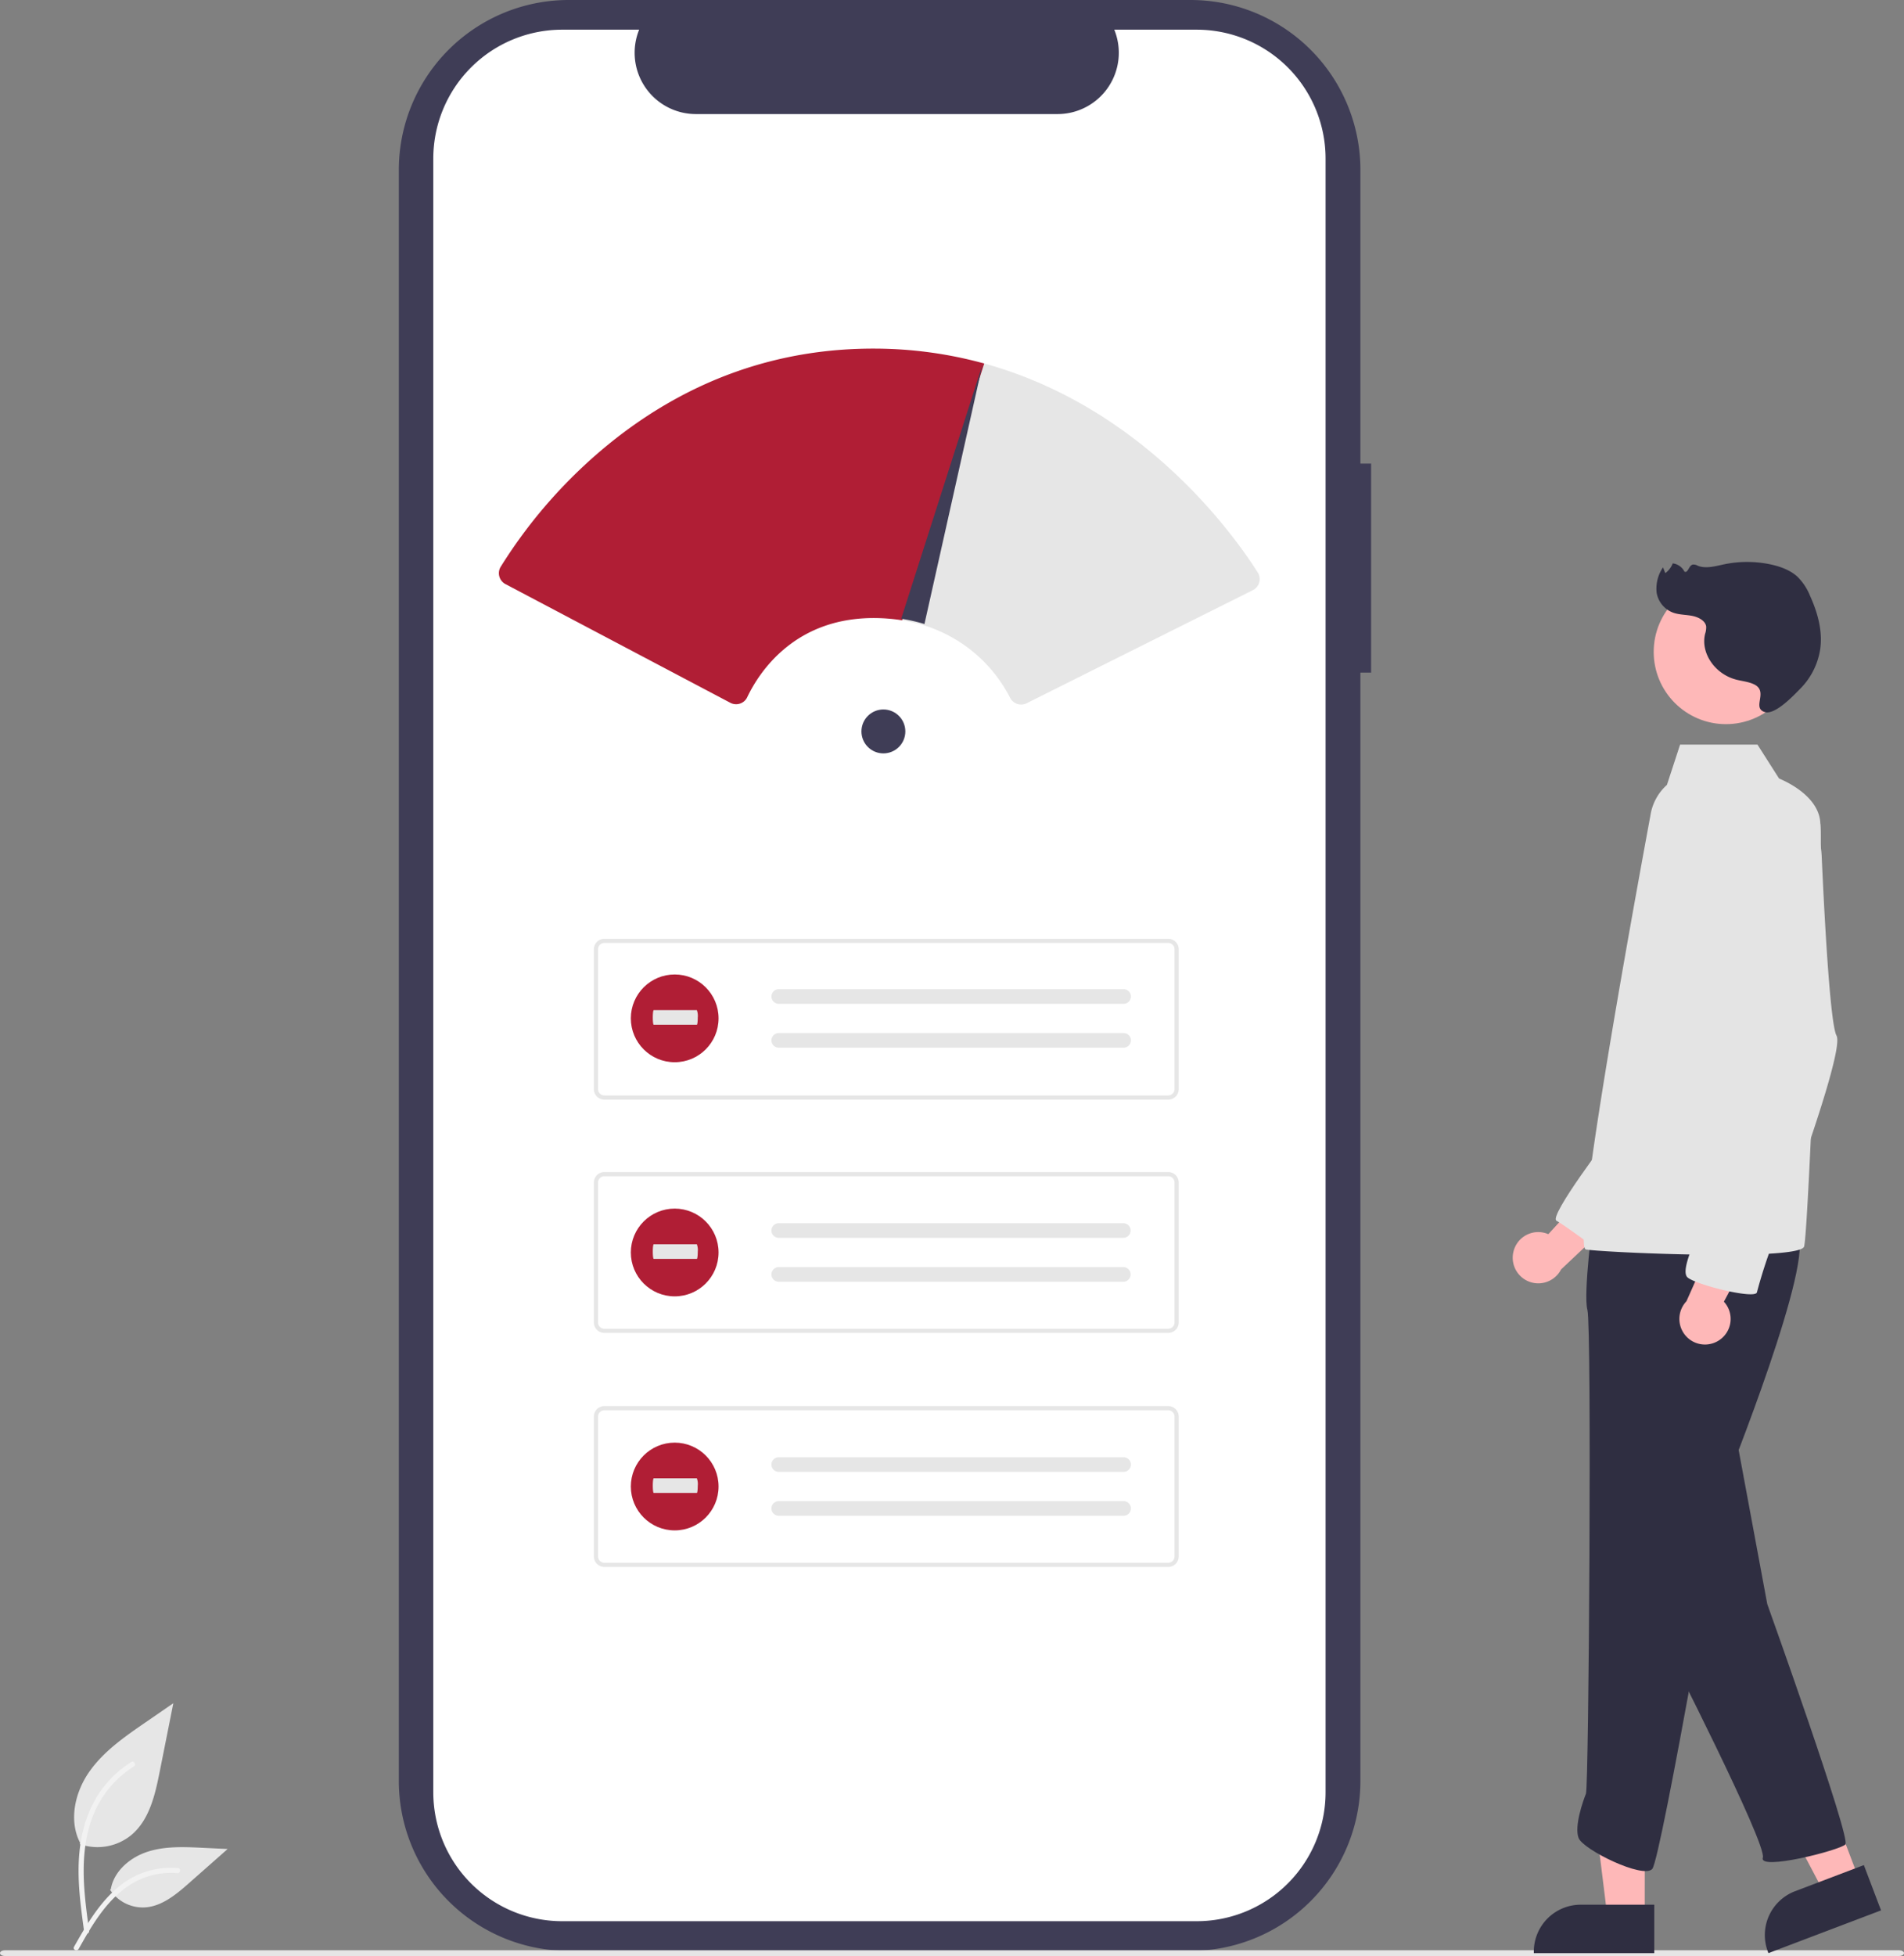 <svg height="712.573" viewBox="0 0 693.973 712.573" width="693.973" xmlns="http://www.w3.org/2000/svg"><rect x="0" y="0" width="693.973" height="712.573" fill="#808080" stroke="none"/><g transform="translate(-253.014 -93.713)"><path d="m752.758 262.605h-3.9v-106.977a61.915 61.915 0 0 0 -61.915-61.915h-226.65a61.915 61.915 0 0 0 -61.916 61.914v586.884a61.915 61.915 0 0 0 61.915 61.915h226.648a61.915 61.915 0 0 0 61.915-61.915v-403.758h3.9z" fill="#3f3d56"/><path d="m736.158 151.481v595.175a46.959 46.959 0 0 1 -46.942 46.952h-231.3a46.966 46.966 0 0 1 -46.973-46.952v-595.175a46.965 46.965 0 0 1 46.971-46.951h28.058a22.329 22.329 0 0 0 20.656 30.74h131.868a22.329 22.329 0 0 0 20.656-30.74h30.055a46.959 46.959 0 0 1 46.951 46.942z" fill="#fff"/><path d="m678.824 494.309h-205.537a3.81 3.81 0 0 1 -3.806-3.806v-50.984a3.811 3.811 0 0 1 3.806-3.806h205.537a3.811 3.811 0 0 1 3.806 3.806v50.985a3.811 3.811 0 0 1 -3.806 3.806zm-205.537-57.074a2.286 2.286 0 0 0 -2.284 2.284v50.985a2.286 2.286 0 0 0 2.284 2.284h205.537a2.286 2.286 0 0 0 2.284-2.284v-50.985a2.286 2.286 0 0 0 -2.284-2.284z" fill="#e6e6e6"/><path d="m536.852 454.074a2.664 2.664 0 0 0 0 5.329h125.605a2.665 2.665 0 0 0 .204-5.326q-.059-.002-.117-.002h-125.692z" fill="#e6e6e6"/><path d="m536.852 470.058a2.664 2.664 0 0 0 0 5.329h125.605a2.665 2.665 0 0 0 .204-5.326q-.059-.002-.117-.002h-125.692z" fill="#e6e6e6"/><path d="m678.824 579.289h-205.537a3.81 3.81 0 0 1 -3.806-3.806v-50.984a3.811 3.811 0 0 1 3.806-3.806h205.537a3.811 3.811 0 0 1 3.806 3.806v50.985a3.811 3.811 0 0 1 -3.806 3.805zm-205.537-57.074a2.286 2.286 0 0 0 -2.284 2.284v50.985a2.286 2.286 0 0 0 2.284 2.284h205.537a2.286 2.286 0 0 0 2.284-2.284v-50.985a2.286 2.286 0 0 0 -2.284-2.284z" fill="#e6e6e6"/><path d="m536.852 539.33a2.664 2.664 0 0 0 0 5.329h125.605a2.665 2.665 0 0 0 .087-5.328h-125.692z" fill="#e6e6e6"/><path d="m536.852 555.318a2.664 2.664 0 0 0 0 5.329h125.605a2.665 2.665 0 0 0 .087-5.328h-125.692z" fill="#e6e6e6"/><path d="m678.824 664.547h-205.537a3.81 3.81 0 0 1 -3.806-3.806v-50.984a3.811 3.811 0 0 1 3.806-3.806h205.537a3.811 3.811 0 0 1 3.806 3.806v50.985a3.811 3.811 0 0 1 -3.806 3.806zm-205.537-57.074a2.286 2.286 0 0 0 -2.284 2.284v50.985a2.286 2.286 0 0 0 2.284 2.284h205.537a2.286 2.286 0 0 0 2.284-2.284v-50.985a2.286 2.286 0 0 0 -2.284-2.284z" fill="#e6e6e6"/><path d="m536.852 624.591a2.664 2.664 0 1 0 0 5.329h125.605a2.665 2.665 0 0 0 .204-5.326q-.059-.002-.117-.002h-125.692z" fill="#e6e6e6"/><path d="m536.852 640.578a2.664 2.664 0 0 0 0 5.329h125.605a2.665 2.665 0 0 0 .204-5.326q-.059-.002-.117-.002h-125.692z" fill="#e6e6e6"/><path d="m945.173 806.287h-690.347c-1 0-1.812-.468-1.812-1.045s.812-1.045 1.812-1.045h690.349c1 0 1.812.468 1.812 1.045s-.814 1.045-1.814 1.045z" fill="#e6e6e6"/><path d="m282.086 765.522a19.474 19.474 0 0 0 18.806-3.313c6.587-5.528 8.652-14.637 10.332-23.07l4.97-24.945-10.405 7.165c-7.483 5.152-15.134 10.47-20.316 17.933s-7.443 17.651-3.28 25.727" fill="#e6e6e6"/><path d="m283.693 797.459c-1.31-9.542-2.657-19.206-1.738-28.85.816-8.565 3.429-16.93 8.749-23.789a39.574 39.574 0 0 1 10.153-9.2c1.015-.641 1.95.968.939 1.606a37.622 37.622 0 0 0 -14.885 17.955c-3.24 8.241-3.76 17.224-3.2 25.978.338 5.294 1.053 10.553 1.774 15.806a.964.964 0 0 1 -.65 1.144.936.936 0 0 1 -1.144-.65z" fill="#f2f2f2"/><path d="m293.12 782.149a14.336 14.336 0 0 0 12.491 6.447c6.323-.3 11.595-4.713 16.34-8.9l14.036-12.392-9.289-.444c-6.68-.32-13.533-.618-19.9 1.442s-12.231 7.018-13.394 13.6" fill="#e6e6e6"/><path d="m279.991 802.944c6.3-11.156 13.618-23.555 26.685-27.518a29.779 29.779 0 0 1 11.224-1.159c1.192.1.894 1.94-.3 1.837a27.665 27.665 0 0 0 -17.912 4.739c-5.051 3.438-8.983 8.217-12.311 13.286-2.039 3.1-3.865 6.341-5.691 9.573-.582 1.032-2.282.287-1.695-.758z" fill="#f2f2f2"/></g><circle cx="245.915" cy="370.985" fill="#b01e35" r="15.986"/><path d="m491.276 461.712c-.184 0-.333 1.193-.333 2.664s.149 2.665.333 2.665h15.719c.184.024.336-1.149.339-2.62a5.943 5.943 0 0 0 -.328-2.708h-15.73z" fill="#e6e6e6" transform="translate(-253.014 -93.713)"/><circle cx="245.915" cy="456.278" fill="#b01e35" r="15.986"/><path d="m491.276 547.005c-.184 0-.333 1.193-.333 2.664s.149 2.665.333 2.665h15.719c.184.024.336-1.149.339-2.62a5.943 5.943 0 0 0 -.328-2.708h-15.73z" fill="#e6e6e6" transform="translate(-253.014 -93.713)"/><circle cx="245.915" cy="541.536" fill="#b01e35" r="15.986"/><path d="m491.276 632.263c-.184 0-.333 1.193-.333 2.664s.149 2.665.333 2.665h15.719c.184.024.336-1.149.339-2.62a5.943 5.943 0 0 0 -.328-2.708h-15.73z" fill="#e6e6e6" transform="translate(-253.014 -93.713)"/><path d="m625.2 350.382a4.487 4.487 0 0 1 -4.012-2.45 52.874 52.874 0 0 0 -31.372-26.411 59.999 59.999 0 0 0 -8.408-1.904l-.58-.088 29.92-93.546.506.018c58.128 15.795 91.385 62.381 100.193 76.283a4.494 4.494 0 0 1 -1.797 6.423l-82.431 41.197a4.507 4.507 0 0 1 -2.019.478z" fill="#e6e6e6" transform="translate(-253.014 -93.713)"/><path d="m804.637 549.706a9.276 9.276 0 0 1 12.711-6.383l22.283-24.293 4.164 16.616-21.8 20.521a9.326 9.326 0 0 1 -17.359-6.462z" fill="#feb8b8" transform="translate(-253.014 -93.713)"/><path d="m852.495 792.044h-13.613l-6.478-52.517h20.1z" fill="#feb8b8" transform="translate(-253.014 -93.713)"/><path d="m855.968 787.598h-26.815a17.089 17.089 0 0 0 -17.088 17.087v.556h43.9z" fill="#2f2e41" transform="translate(-253.014 -93.713)"/><path d="m930.684 778.556-12.729 4.832-24.693-46.8 18.787-7.13z" fill="#feb8b8" transform="translate(-253.014 -93.713)"/><path d="m932.355 773.167-25.069 9.515a17.089 17.089 0 0 0 -9.911 22.039l.2.519 41.045-15.578z" fill="#2f2e41" transform="translate(-253.014 -93.713)"/><path d="m885.865 617.36 11.283 60.714s30.625 85.428 28.476 87.577-31.7 9.671-30.088 4.836-35.461-77.369-35.461-77.369z" fill="#2f2e41" transform="translate(-253.014 -93.713)"/><path d="m840.109 507.03s-22.777 29.774-19.792 31.4 14.547 10.236 14.547 10.236l11.764-32.284z" fill="#e4e4e4" transform="translate(-253.014 -93.713)"/><path d="m833.748 537.082s-3.761 27.939-2.149 33.849.537 173.543-.537 176.229-4.3 11.82-2.686 16.118 23.64 15.044 26.864 11.283 26.866-140.768 26.866-140.768 33.312-82.742 25.79-90.8-74.148-5.911-74.148-5.911z" fill="#2f2e41" transform="translate(-253.014 -93.713)"/><circle cx="629.072" cy="237.482" fill="#feb8b8" r="26.327"/><path d="m854.576 390.696a18.664 18.664 0 0 1 6-11.04l4.8-14.675h28.209l7.861 12.335c8.5 3.661 14.8 9.467 15.039 16.311 1.3 4.545-4.3 148.828-5.91 154.2-.473 1.564-6.9 2.4-15.936 2.772-8.285.338-18.756.29-28.809.059-16.645-.387-32.162-1.279-34.773-1.757-5.905-1.073 22.934-154.815 23.519-158.205z" fill="#e4e4e4" transform="translate(-253.014 -93.713)"/><path d="m879.516 582.026a9.276 9.276 0 0 0 1.826-14.106l15.569-29.056-17.059 1.558-12.168 27.352a9.326 9.326 0 0 0 11.833 14.251z" fill="#feb8b8" transform="translate(-253.014 -93.713)"/><path d="m882.104 374.823s-24.715 10.208-15.581 36 19.342 56.415 19.342 56.415-12.895 69.31-12.895 72-8.059 17.193-4.836 19.88 24.715 8.059 25.252 5.373a181.719 181.719 0 0 1 5.91-18.268c1.075-2.149 26.327-69.31 23.1-75.22-2.372-4.349-4.454-44.2-5.388-64.939a34.107 34.107 0 0 0 -17.781-28.715c-5.004-2.662-10.836-4.098-17.123-2.526z" fill="#e4e4e4" transform="translate(-253.014 -93.713)"/><path d="m892.219 342.962c-2-.922-4.317-1.113-6.479-1.686-7.734-2.052-12.916-9.689-11.261-16.6a7.479 7.479 0 0 0 .406-2.736c-.289-2.047-2.687-3.368-4.986-3.837s-4.746-.4-6.943-1.155a9.39 9.39 0 0 1 -6.136-7.366 13.674 13.674 0 0 1 2.327-9.171l.831 2.088a7.771 7.771 0 0 0 2.714-3.545 5.5 5.5 0 0 1 4.26 2.992c1.333.687 1.525-2.133 3-2.549a2.945 2.945 0 0 1 1.838.4c2.967 1.209 6.414.175 9.6-.495a41.222 41.222 0 0 1 16.771-.017c3.663.763 7.29 2.093 9.912 4.455a20.35 20.35 0 0 1 4.636 6.96c2.812 6.182 4.669 12.871 3.741 19.473a26.051 26.051 0 0 1 -7.436 14.6c-2.123 2.137-9.05 9.591-12.848 8.321-4.778-1.6 1.676-7.535-3.947-10.132z" fill="#2f2e41" transform="translate(-253.014 -93.713)"/><circle cx="321.979" cy="266.459" fill="#3f3d56" r="8"/><path d="m521.305 350.265a4.492 4.492 0 0 1 -2.1-.524l-81.953-43.234a4.5 4.5 0 0 1 -1.741-6.325 181.666 181.666 0 0 1 40.991-45.975c28.302-22.431 60.494-33.684 95.678-33.495a151.884 151.884 0 0 1 39.064 5.289l.505.137-29.927 93.541-.421-.063a66.682 66.682 0 0 0 -8.139-.722c-30.451-.859-43.646 19.876-47.908 28.83a4.415 4.415 0 0 1 -2.62 2.31 4.527 4.527 0 0 1 -1.429.233z" fill="#b01e35" transform="translate(-253.014 -93.713)"/><path d="m611.122 226.483-21.16 94.56a60.384 60.384 0 0 0 -8.48-1.92l29.63-92.64z" fill="#3f3d56" transform="translate(-253.014 -93.713)"/></svg>